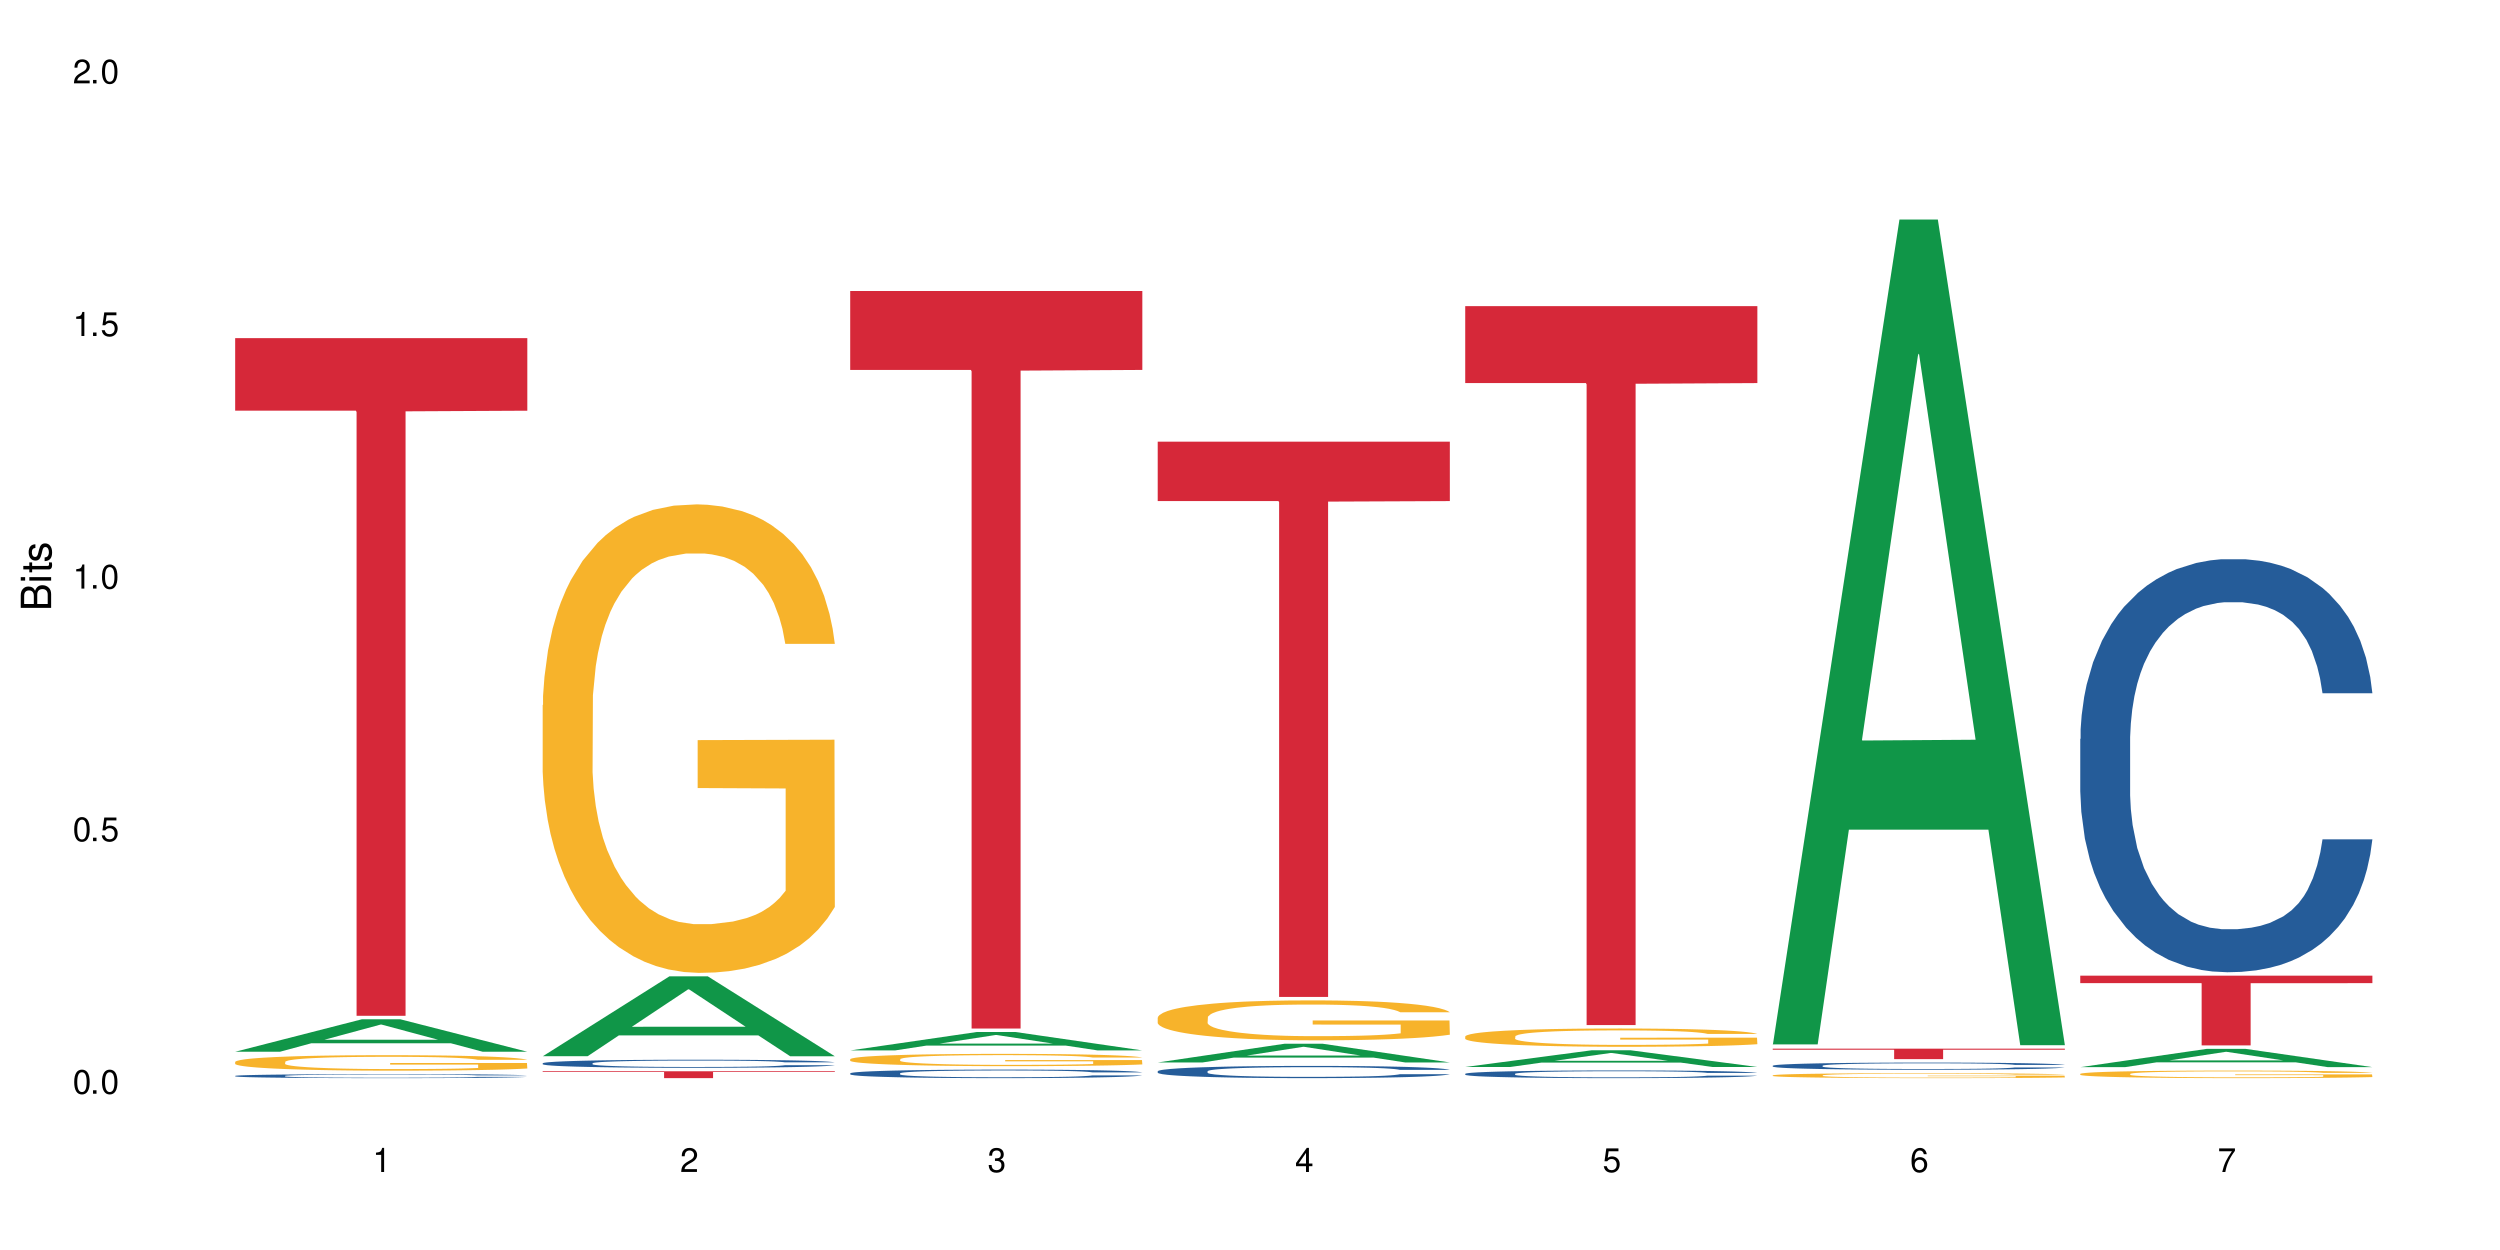 <?xml version="1.0" encoding="UTF-8"?>
<svg xmlns="http://www.w3.org/2000/svg" xmlns:xlink="http://www.w3.org/1999/xlink" width="720" height="360" viewBox="0 0 720 360">
<defs>
<g>
<g id="glyph-0-0">
</g>
<g id="glyph-0-1">
<path d="M 2.641 -6.938 C 2 -6.938 1.422 -6.656 1.078 -6.172 C 0.641 -5.562 0.406 -4.641 0.406 -3.359 C 0.406 -1.016 1.188 0.219 2.641 0.219 C 4.078 0.219 4.859 -1.016 4.859 -3.297 C 4.859 -4.641 4.656 -5.547 4.203 -6.172 C 3.844 -6.656 3.281 -6.938 2.641 -6.938 Z M 2.641 -6.188 C 3.547 -6.188 4 -5.25 4 -3.375 C 4 -1.406 3.562 -0.484 2.625 -0.484 C 1.734 -0.484 1.281 -1.438 1.281 -3.344 C 1.281 -5.25 1.734 -6.188 2.641 -6.188 Z M 2.641 -6.188 "/>
</g>
<g id="glyph-0-2">
<path d="M 1.828 -1 L 0.828 -1 L 0.828 0 L 1.828 0 Z M 1.828 -1 "/>
</g>
<g id="glyph-0-3">
<path d="M 4.562 -6.797 L 1.062 -6.797 L 0.547 -3.094 L 1.328 -3.094 C 1.719 -3.562 2.047 -3.734 2.578 -3.734 C 3.484 -3.734 4.062 -3.109 4.062 -2.094 C 4.062 -1.125 3.484 -0.531 2.578 -0.531 C 1.828 -0.531 1.375 -0.906 1.188 -1.672 L 0.328 -1.672 C 0.453 -1.109 0.547 -0.844 0.75 -0.594 C 1.125 -0.078 1.828 0.219 2.594 0.219 C 3.969 0.219 4.922 -0.781 4.922 -2.219 C 4.922 -3.562 4.031 -4.484 2.719 -4.484 C 2.25 -4.484 1.859 -4.359 1.469 -4.062 L 1.734 -5.969 L 4.562 -5.969 Z M 4.562 -6.797 "/>
</g>
<g id="glyph-0-4">
<path d="M 2.484 -4.938 L 2.484 0 L 3.328 0 L 3.328 -6.938 L 2.766 -6.938 C 2.469 -5.875 2.281 -5.734 0.984 -5.562 L 0.984 -4.938 Z M 2.484 -4.938 "/>
</g>
<g id="glyph-0-5">
<path d="M 4.859 -0.828 L 1.281 -0.828 C 1.359 -1.406 1.672 -1.781 2.5 -2.281 L 3.469 -2.828 C 4.406 -3.344 4.906 -4.062 4.906 -4.906 C 4.906 -5.484 4.672 -6.031 4.266 -6.406 C 3.859 -6.766 3.375 -6.938 2.719 -6.938 C 1.859 -6.938 1.219 -6.625 0.844 -6.031 C 0.609 -5.672 0.5 -5.234 0.484 -4.531 L 1.328 -4.531 C 1.359 -5.016 1.406 -5.281 1.531 -5.516 C 1.75 -5.938 2.188 -6.203 2.703 -6.203 C 3.469 -6.203 4.031 -5.641 4.031 -4.891 C 4.031 -4.344 3.719 -3.859 3.125 -3.516 L 2.234 -3 C 0.812 -2.172 0.406 -1.531 0.328 -0.016 L 4.859 -0.016 Z M 4.859 -0.828 "/>
</g>
<g id="glyph-0-6">
<path d="M 2.125 -3.188 L 2.578 -3.188 C 3.5 -3.188 3.984 -2.766 3.984 -1.922 C 3.984 -1.062 3.469 -0.531 2.594 -0.531 C 1.656 -0.531 1.203 -1 1.156 -2.016 L 0.312 -2.016 C 0.344 -1.453 0.438 -1.094 0.609 -0.781 C 0.953 -0.109 1.625 0.219 2.547 0.219 C 3.953 0.219 4.859 -0.625 4.859 -1.938 C 4.859 -2.828 4.516 -3.297 3.703 -3.594 C 4.344 -3.844 4.656 -4.328 4.656 -5.031 C 4.656 -6.219 3.875 -6.938 2.578 -6.938 C 1.203 -6.938 0.484 -6.172 0.453 -4.703 L 1.297 -4.703 C 1.312 -5.125 1.344 -5.359 1.453 -5.578 C 1.641 -5.969 2.062 -6.203 2.594 -6.203 C 3.344 -6.203 3.797 -5.75 3.797 -5 C 3.797 -4.516 3.609 -4.219 3.25 -4.047 C 3.016 -3.953 2.703 -3.922 2.125 -3.906 Z M 2.125 -3.188 "/>
</g>
<g id="glyph-0-7">
<path d="M 3.141 -1.672 L 3.141 0 L 3.984 0 L 3.984 -1.672 L 4.984 -1.672 L 4.984 -2.438 L 3.984 -2.438 L 3.984 -6.938 L 3.359 -6.938 L 0.266 -2.578 L 0.266 -1.672 Z M 3.141 -2.438 L 1 -2.438 L 3.141 -5.5 Z M 3.141 -2.438 "/>
</g>
<g id="glyph-0-8">
<path d="M 4.781 -5.125 C 4.609 -6.266 3.891 -6.938 2.844 -6.938 C 2.094 -6.938 1.422 -6.578 1.031 -5.953 C 0.594 -5.266 0.406 -4.422 0.406 -3.172 C 0.406 -2 0.578 -1.25 0.984 -0.641 C 1.359 -0.078 1.953 0.219 2.703 0.219 C 3.984 0.219 4.922 -0.75 4.922 -2.094 C 4.922 -3.375 4.062 -4.281 2.844 -4.281 C 2.172 -4.281 1.641 -4.031 1.281 -3.516 C 1.281 -5.234 1.828 -6.188 2.797 -6.188 C 3.391 -6.188 3.797 -5.797 3.938 -5.125 Z M 2.734 -3.531 C 3.547 -3.531 4.062 -2.953 4.062 -2.031 C 4.062 -1.156 3.484 -0.531 2.703 -0.531 C 1.922 -0.531 1.328 -1.188 1.328 -2.078 C 1.328 -2.938 1.906 -3.531 2.734 -3.531 Z M 2.734 -3.531 "/>
</g>
<g id="glyph-0-9">
<path d="M 4.984 -6.797 L 0.438 -6.797 L 0.438 -5.969 L 4.109 -5.969 C 2.5 -3.656 1.828 -2.234 1.328 0 L 2.219 0 C 2.594 -2.172 3.453 -4.047 4.984 -6.094 Z M 4.984 -6.797 "/>
</g>
<g id="glyph-1-0">
</g>
<g id="glyph-1-1">
<path d="M 0 -0.953 L 0 -4.891 C 0 -5.719 -0.234 -6.344 -0.734 -6.797 C -1.188 -7.234 -1.812 -7.469 -2.5 -7.469 C -3.547 -7.469 -4.188 -7 -4.625 -5.875 C -4.984 -6.688 -5.625 -7.094 -6.531 -7.094 C -7.172 -7.094 -7.734 -6.859 -8.141 -6.391 C -8.562 -5.922 -8.75 -5.344 -8.75 -4.5 L -8.75 -0.953 Z M -4.984 -2.062 L -7.766 -2.062 L -7.766 -4.219 C -7.766 -4.844 -7.688 -5.203 -7.453 -5.5 C -7.219 -5.812 -6.859 -5.969 -6.375 -5.969 C -5.891 -5.969 -5.531 -5.812 -5.297 -5.5 C -5.062 -5.203 -4.984 -4.844 -4.984 -4.219 Z M -0.984 -2.062 L -4 -2.062 L -4 -4.781 C -4 -5.766 -3.438 -6.359 -2.484 -6.359 C -1.547 -6.359 -0.984 -5.766 -0.984 -4.781 Z M -0.984 -2.062 "/>
</g>
<g id="glyph-1-2">
<path d="M -6.281 -1.797 L -6.281 -0.797 L 0 -0.797 L 0 -1.797 Z M -8.75 -1.797 L -8.75 -0.797 L -7.484 -0.797 L -7.484 -1.797 Z M -8.75 -1.797 "/>
</g>
<g id="glyph-1-3">
<path d="M -6.281 -3.047 L -6.281 -2.016 L -8.016 -2.016 L -8.016 -1.016 L -6.281 -1.016 L -6.281 -0.172 L -5.469 -0.172 L -5.469 -1.016 L -0.719 -1.016 C -0.078 -1.016 0.281 -1.453 0.281 -2.234 C 0.281 -2.5 0.25 -2.719 0.188 -3.047 L -0.641 -3.047 C -0.609 -2.906 -0.594 -2.766 -0.594 -2.562 C -0.594 -2.141 -0.719 -2.016 -1.156 -2.016 L -5.469 -2.016 L -5.469 -3.047 Z M -6.281 -3.047 "/>
</g>
<g id="glyph-1-4">
<path d="M -4.531 -5.25 C -5.766 -5.25 -6.469 -4.422 -6.469 -2.969 C -6.469 -1.516 -5.719 -0.562 -4.547 -0.562 C -3.562 -0.562 -3.094 -1.062 -2.734 -2.562 L -2.516 -3.484 C -2.344 -4.188 -2.094 -4.469 -1.641 -4.469 C -1.047 -4.469 -0.641 -3.875 -0.641 -3 C -0.641 -2.453 -0.797 -2 -1.062 -1.75 C -1.25 -1.594 -1.422 -1.531 -1.875 -1.469 L -1.875 -0.406 C -0.422 -0.453 0.281 -1.266 0.281 -2.922 C 0.281 -4.5 -0.5 -5.516 -1.719 -5.516 C -2.656 -5.516 -3.172 -4.984 -3.469 -3.734 L -3.703 -2.766 C -3.891 -1.953 -4.156 -1.609 -4.594 -1.609 C -5.188 -1.609 -5.547 -2.125 -5.547 -2.938 C -5.547 -3.75 -5.203 -4.172 -4.531 -4.203 Z M -4.531 -5.25 "/>
</g>
</g>
</defs>
<rect x="-72" y="-36" width="864" height="432" fill="rgb(100%, 100%, 100%)" fill-opacity="1"/>
<path fill-rule="nonzero" fill="rgb(6.275%, 58.824%, 28.235%)" fill-opacity="1" d="M 67.73 302.891 L 67.82 302.883 L 104.227 293.551 L 115.281 293.551 L 151.867 302.902 L 139.012 302.902 L 129.844 300.461 L 89.664 300.461 L 80.676 302.891 L 67.73 302.891 L 93.527 299.453 L 126.156 299.441 L 109.887 295.078 L 109.707 295.07 L 109.527 295.098 L 93.438 299.441 L 93.527 299.453 Z M 67.73 302.891 "/>
<path fill-rule="nonzero" fill="rgb(14.51%, 36.078%, 60%)" fill-opacity="1" d="M 67.73 309.852 L 67.832 309.852 L 67.832 309.824 L 68.141 309.785 L 68.859 309.734 L 69.578 309.699 L 71.426 309.637 L 73.988 309.578 L 76.656 309.531 L 78.605 309.504 L 80.352 309.484 L 84.352 309.445 L 86.918 309.426 L 89.688 309.406 L 93.074 309.387 L 95.535 309.379 L 101.078 309.359 L 105.18 309.352 L 115.238 309.352 L 119.34 309.355 L 122.316 309.359 L 125.598 309.367 L 128.371 309.379 L 133.191 309.402 L 137.5 309.43 L 139.449 309.445 L 142.527 309.48 L 144.891 309.512 L 146.531 309.539 L 148.379 309.578 L 150.02 309.625 L 151.25 309.68 L 151.867 309.723 L 137.5 309.723 L 136.785 309.684 L 135.961 309.648 L 134.422 309.605 L 132.883 309.574 L 130.73 309.547 L 128.781 309.523 L 126.113 309.504 L 123.754 309.492 L 121.289 309.484 L 118.93 309.477 L 114.414 309.469 L 109.184 309.469 L 107.234 309.473 L 103.23 309.48 L 101.078 309.488 L 98 309.504 L 95.844 309.516 L 93.281 309.539 L 91.535 309.555 L 89.379 309.582 L 87.84 309.605 L 86.098 309.641 L 85.07 309.668 L 84.148 309.699 L 83.328 309.734 L 82.711 309.77 L 82.301 309.809 L 82.094 309.848 L 82.094 310.012 L 82.301 310.047 L 82.812 310.094 L 84.148 310.156 L 86.098 310.211 L 88.355 310.258 L 90.508 310.289 L 91.742 310.305 L 93.383 310.32 L 95.945 310.34 L 99.641 310.363 L 101.797 310.371 L 105.078 310.379 L 108.465 310.383 L 112.98 310.383 L 116.98 310.379 L 119.648 310.375 L 122.418 310.363 L 126.215 310.348 L 128.574 310.332 L 130.629 310.309 L 132.168 310.289 L 133.191 310.273 L 134.73 310.242 L 135.961 310.203 L 136.887 310.168 L 137.5 310.133 L 151.867 310.133 L 151.25 310.176 L 150.328 310.215 L 149.402 310.246 L 147.969 310.281 L 146.324 310.316 L 143.965 310.352 L 142.016 310.375 L 139.449 310.402 L 137.09 310.422 L 134.527 310.441 L 130.73 310.461 L 128.266 310.473 L 125.598 310.48 L 122.418 310.492 L 118.418 310.496 L 114.109 310.504 L 110.105 310.504 L 105.797 310.5 L 102.617 310.496 L 98.41 310.488 L 93.176 310.469 L 89.379 310.449 L 86.406 310.43 L 83.84 310.406 L 80.969 310.379 L 77.273 310.332 L 75.016 310.297 L 73.477 310.266 L 71.734 310.227 L 70.5 310.188 L 69.066 310.129 L 68.039 310.055 L 67.73 309.996 Z M 67.73 309.852 "/>
<path fill-rule="nonzero" fill="rgb(96.863%, 70.196%, 16.863%)" fill-opacity="1" d="M 67.73 305.805 L 67.832 305.801 L 67.832 305.719 L 68.242 305.535 L 69.27 305.285 L 70.605 305.074 L 72.039 304.914 L 72.965 304.828 L 74.504 304.707 L 75.836 304.617 L 79.223 304.434 L 83.531 304.262 L 85.891 304.188 L 88.559 304.117 L 92.355 304.039 L 94.102 304.012 L 99.438 303.945 L 105.488 303.906 L 112.16 303.895 L 115.238 303.898 L 119.441 303.914 L 125.188 303.961 L 128.473 304 L 131.039 304.039 L 133.707 304.094 L 136.988 304.176 L 140.066 304.273 L 142.527 304.371 L 144.992 304.492 L 147.043 304.625 L 148.789 304.766 L 150.328 304.938 L 151.25 305.082 L 151.867 305.223 L 137.605 305.223 L 136.785 305.082 L 135.859 304.969 L 134.32 304.836 L 132.781 304.738 L 131.242 304.66 L 128.371 304.555 L 125.906 304.488 L 122.828 304.434 L 119.855 304.395 L 116.469 304.371 L 114.414 304.363 L 108.977 304.363 L 104.055 304.391 L 101.18 304.426 L 99.129 304.457 L 96.254 304.52 L 94.512 304.566 L 93.484 304.598 L 90.406 304.727 L 88.355 304.84 L 87.227 304.918 L 85.789 305.039 L 84.762 305.148 L 83.633 305.312 L 83.02 305.434 L 82.199 305.711 L 82.094 306.445 L 82.402 306.602 L 83.02 306.766 L 83.84 306.914 L 85.07 307.07 L 86.301 307.188 L 88.457 307.348 L 90.305 307.453 L 91.742 307.52 L 94.512 307.633 L 95.641 307.668 L 98.309 307.742 L 101.078 307.797 L 104.465 307.848 L 107.027 307.871 L 111.133 307.891 L 116.363 307.891 L 122.52 307.867 L 126.422 307.836 L 129.09 307.801 L 130.832 307.773 L 132.988 307.73 L 134.527 307.688 L 135.961 307.645 L 137.707 307.574 L 137.707 306.602 L 112.363 306.598 L 112.363 306.141 L 151.762 306.137 L 151.867 307.73 L 149.711 307.84 L 147.043 307.945 L 144.48 308.027 L 141.812 308.098 L 138.016 308.172 L 134.938 308.223 L 130.215 308.281 L 125.906 308.316 L 121.395 308.34 L 117.391 308.352 L 112.672 308.355 L 108.465 308.348 L 103.949 308.324 L 100.359 308.293 L 97.074 308.25 L 93.793 308.199 L 89.688 308.113 L 87.02 308.043 L 84.25 307.957 L 81.48 307.855 L 79.016 307.746 L 77.375 307.66 L 75.734 307.562 L 73.988 307.441 L 72.348 307.301 L 71.117 307.176 L 69.988 307.031 L 69.168 306.898 L 68.348 306.715 L 67.938 306.566 L 67.73 306.441 Z M 67.73 305.805 "/>
<path fill-rule="nonzero" fill="rgb(83.922%, 15.686%, 22.353%)" fill-opacity="1" d="M 67.73 97.391 L 151.867 97.391 L 151.867 118.281 L 116.801 118.465 L 116.801 292.559 L 102.695 292.559 L 102.695 118.648 L 102.488 118.281 L 67.73 118.281 Z M 67.73 97.391 "/>
<path fill-rule="nonzero" fill="rgb(6.275%, 58.824%, 28.235%)" fill-opacity="1" d="M 156.293 304.188 L 156.383 304.164 L 192.789 281.184 L 203.844 281.184 L 240.43 304.207 L 227.574 304.207 L 218.406 298.199 L 178.227 298.199 L 169.238 304.188 L 156.293 304.188 L 182.094 295.711 L 214.723 295.691 L 198.453 284.945 L 198.273 284.926 L 198.094 284.988 L 182.004 295.691 L 182.094 295.711 Z M 156.293 304.188 "/>
<path fill-rule="nonzero" fill="rgb(14.51%, 36.078%, 60%)" fill-opacity="1" d="M 156.293 306.215 L 156.398 306.215 L 156.398 306.16 L 156.703 306.082 L 157.422 305.98 L 158.141 305.91 L 159.988 305.781 L 162.555 305.66 L 165.223 305.566 L 167.172 305.512 L 168.914 305.469 L 172.918 305.391 L 175.48 305.352 L 178.25 305.316 L 181.637 305.277 L 184.102 305.258 L 189.641 305.223 L 193.746 305.207 L 196.926 305.203 L 203.801 305.203 L 207.902 305.211 L 210.879 305.223 L 214.164 305.238 L 216.934 305.258 L 221.754 305.305 L 226.066 305.363 L 228.016 305.398 L 231.094 305.465 L 233.453 305.527 L 235.094 305.582 L 236.941 305.66 L 238.582 305.758 L 239.812 305.867 L 240.43 305.957 L 226.066 305.957 L 225.348 305.871 L 224.527 305.805 L 222.988 305.719 L 221.449 305.656 L 219.293 305.598 L 217.344 305.555 L 214.676 305.516 L 212.316 305.488 L 209.855 305.469 L 207.492 305.457 L 202.98 305.445 L 197.746 305.445 L 195.797 305.449 L 191.797 305.465 L 189.641 305.48 L 186.562 305.512 L 184.406 305.539 L 181.844 305.582 L 180.098 305.617 L 177.945 305.672 L 176.406 305.723 L 174.66 305.793 L 173.633 305.844 L 172.711 305.906 L 171.891 305.977 L 171.273 306.051 L 170.863 306.129 L 170.66 306.203 L 170.66 306.535 L 170.863 306.609 L 171.379 306.699 L 172.711 306.832 L 174.66 306.941 L 176.918 307.031 L 179.074 307.098 L 180.305 307.125 L 181.945 307.16 L 184.512 307.203 L 188.203 307.246 L 190.359 307.262 L 193.641 307.281 L 197.027 307.289 L 201.543 307.289 L 205.543 307.281 L 208.211 307.27 L 210.98 307.25 L 214.777 307.215 L 217.137 307.18 L 219.191 307.141 L 220.73 307.102 L 221.754 307.066 L 223.293 307 L 224.527 306.93 L 225.449 306.855 L 226.066 306.781 L 240.43 306.781 L 239.812 306.867 L 238.891 306.949 L 237.969 307.012 L 236.531 307.086 L 234.891 307.152 L 232.527 307.227 L 230.578 307.273 L 228.016 307.328 L 225.656 307.367 L 223.09 307.406 L 219.293 307.449 L 216.832 307.469 L 214.164 307.488 L 210.98 307.504 L 206.98 307.52 L 202.672 307.527 L 198.668 307.531 L 194.359 307.527 L 191.18 307.52 L 186.973 307.5 L 181.738 307.461 L 177.945 307.422 L 174.969 307.379 L 172.402 307.336 L 169.531 307.281 L 165.836 307.188 L 163.578 307.113 L 162.039 307.055 L 160.297 306.973 L 159.066 306.895 L 157.629 306.777 L 156.602 306.625 L 156.293 306.508 Z M 156.293 306.215 "/>
<path fill-rule="nonzero" fill="rgb(96.863%, 70.196%, 16.863%)" fill-opacity="1" d="M 156.293 203.047 L 156.398 202.926 L 156.398 200.461 L 156.809 194.914 L 157.832 187.273 L 159.168 180.992 L 160.605 176.062 L 161.527 173.473 L 163.066 169.777 L 164.398 167.066 L 167.785 161.52 L 172.094 156.344 L 174.457 154.125 L 177.121 152.031 L 180.918 149.691 L 182.664 148.828 L 188 146.855 L 194.051 145.625 L 200.723 145.254 L 203.801 145.379 L 208.008 145.871 L 213.754 147.227 L 217.035 148.457 L 219.602 149.691 L 222.27 151.293 L 225.551 153.758 L 228.629 156.715 L 231.094 159.672 L 233.555 163.367 L 235.605 167.312 L 237.352 171.625 L 238.891 176.801 L 239.812 181.113 L 240.43 185.426 L 226.168 185.426 L 225.348 181.113 L 224.422 177.785 L 222.883 173.719 L 221.344 170.762 L 219.805 168.422 L 216.934 165.219 L 214.473 163.246 L 211.395 161.52 L 208.418 160.41 L 205.031 159.672 L 202.98 159.426 L 197.543 159.426 L 192.617 160.289 L 189.742 161.273 L 187.691 162.258 L 184.816 164.109 L 183.074 165.586 L 182.047 166.574 L 178.969 170.395 L 176.918 173.844 L 175.789 176.184 L 174.352 179.883 L 173.328 183.207 L 172.199 188.137 L 171.582 191.836 L 170.762 200.215 L 170.66 222.395 L 170.965 227.078 L 171.582 232.133 L 172.402 236.566 L 173.633 241.25 L 174.867 244.824 L 177.02 249.629 L 178.867 252.832 L 180.305 254.93 L 183.074 258.254 L 184.203 259.363 L 186.871 261.582 L 189.641 263.309 L 193.027 264.785 L 195.59 265.527 L 199.695 266.141 L 204.93 266.141 L 211.086 265.402 L 214.984 264.418 L 217.652 263.43 L 219.395 262.57 L 221.551 261.215 L 223.09 259.98 L 224.527 258.625 L 226.27 256.531 L 226.27 227.078 L 200.926 226.957 L 200.926 213.152 L 240.328 213.031 L 240.43 261.215 L 238.273 264.539 L 235.605 267.746 L 233.043 270.211 L 230.375 272.305 L 226.578 274.645 L 223.5 276.125 L 218.781 277.848 L 214.473 278.957 L 209.957 279.699 L 205.953 280.066 L 201.234 280.191 L 197.027 279.945 L 192.512 279.203 L 188.922 278.219 L 185.641 276.988 L 182.355 275.383 L 178.25 272.797 L 175.582 270.703 L 172.812 268.113 L 170.043 265.035 L 167.582 261.707 L 165.938 259.117 L 164.297 256.16 L 162.555 252.465 L 160.91 248.273 L 159.68 244.453 L 158.551 240.141 L 157.73 236.074 L 156.91 230.527 L 156.5 226.094 L 156.293 222.273 Z M 156.293 203.047 "/>
<path fill-rule="nonzero" fill="rgb(83.922%, 15.686%, 22.353%)" fill-opacity="1" d="M 156.293 308.523 L 240.43 308.523 L 240.43 308.734 L 205.363 308.738 L 205.363 310.504 L 191.258 310.504 L 191.258 308.738 L 191.051 308.734 L 156.293 308.734 Z M 156.293 308.523 "/>
<path fill-rule="nonzero" fill="rgb(6.275%, 58.824%, 28.235%)" fill-opacity="1" d="M 244.859 302.516 L 244.949 302.512 L 281.352 297.211 L 292.41 297.211 L 328.992 302.523 L 316.141 302.523 L 306.969 301.137 L 266.789 301.137 L 257.801 302.516 L 244.859 302.516 L 270.656 300.562 L 303.285 300.559 L 287.016 298.078 L 286.836 298.074 L 286.656 298.09 L 270.566 300.559 L 270.656 300.562 Z M 244.859 302.516 "/>
<path fill-rule="nonzero" fill="rgb(14.51%, 36.078%, 60%)" fill-opacity="1" d="M 244.859 309.117 L 244.961 309.113 L 244.961 309.059 L 245.27 308.973 L 245.988 308.867 L 246.703 308.793 L 248.551 308.66 L 251.117 308.531 L 253.785 308.434 L 255.734 308.375 L 257.477 308.328 L 261.48 308.246 L 264.043 308.203 L 266.816 308.164 L 270.199 308.129 L 272.664 308.105 L 278.203 308.07 L 282.309 308.055 L 285.488 308.047 L 292.363 308.047 L 296.469 308.055 L 299.441 308.066 L 302.727 308.086 L 305.496 308.105 L 310.32 308.156 L 314.629 308.219 L 316.578 308.254 L 319.656 308.324 L 322.016 308.391 L 323.656 308.449 L 325.504 308.531 L 327.145 308.633 L 328.379 308.746 L 328.992 308.844 L 314.629 308.844 L 313.91 308.754 L 313.09 308.684 L 311.551 308.594 L 310.012 308.527 L 307.855 308.461 L 305.906 308.418 L 303.238 308.375 L 300.879 308.352 L 298.418 308.328 L 296.059 308.316 L 291.543 308.301 L 286.309 308.301 L 284.359 308.309 L 280.359 308.324 L 278.203 308.34 L 275.125 308.371 L 272.973 308.402 L 270.406 308.445 L 268.66 308.484 L 266.508 308.543 L 264.969 308.594 L 263.223 308.668 L 262.199 308.727 L 261.273 308.789 L 260.453 308.863 L 259.84 308.941 L 259.426 309.023 L 259.223 309.105 L 259.223 309.453 L 259.426 309.531 L 259.941 309.629 L 261.273 309.766 L 263.223 309.883 L 265.48 309.977 L 267.637 310.047 L 268.867 310.078 L 270.508 310.113 L 273.074 310.156 L 276.77 310.203 L 278.922 310.219 L 282.207 310.238 L 285.59 310.246 L 290.105 310.246 L 294.109 310.238 L 296.773 310.227 L 299.547 310.211 L 303.344 310.172 L 305.703 310.137 L 307.754 310.094 L 309.293 310.051 L 310.32 310.016 L 311.859 309.945 L 313.09 309.867 L 314.012 309.789 L 314.629 309.711 L 328.992 309.711 L 328.379 309.801 L 327.453 309.891 L 326.531 309.957 L 325.094 310.035 L 323.453 310.105 L 321.094 310.184 L 319.145 310.234 L 316.578 310.289 L 314.219 310.332 L 311.652 310.371 L 307.855 310.414 L 305.395 310.438 L 302.727 310.457 L 299.547 310.477 L 295.543 310.492 L 291.234 310.5 L 287.234 310.504 L 282.926 310.5 L 279.742 310.488 L 275.535 310.469 L 270.305 310.43 L 266.508 310.387 L 263.531 310.344 L 260.965 310.301 L 258.094 310.238 L 254.398 310.141 L 252.145 310.062 L 250.605 310 L 248.859 309.914 L 247.629 309.836 L 246.191 309.707 L 245.164 309.551 L 244.859 309.426 Z M 244.859 309.117 "/>
<path fill-rule="nonzero" fill="rgb(96.863%, 70.196%, 16.863%)" fill-opacity="1" d="M 244.859 305.031 L 244.961 305.027 L 244.961 304.965 L 245.371 304.816 L 246.398 304.617 L 247.73 304.453 L 249.168 304.324 L 250.09 304.254 L 251.629 304.16 L 252.965 304.086 L 256.348 303.941 L 260.66 303.805 L 263.02 303.746 L 265.688 303.691 L 269.484 303.633 L 271.227 303.609 L 276.562 303.559 L 282.617 303.523 L 289.285 303.516 L 292.363 303.52 L 296.57 303.531 L 302.316 303.566 L 305.598 303.598 L 308.164 303.633 L 310.832 303.672 L 314.117 303.738 L 317.195 303.816 L 319.656 303.895 L 322.117 303.992 L 324.172 304.094 L 325.914 304.207 L 327.453 304.344 L 328.379 304.457 L 328.992 304.57 L 314.73 304.57 L 313.91 304.457 L 312.988 304.367 L 311.449 304.262 L 309.91 304.184 L 308.371 304.121 L 305.496 304.039 L 303.035 303.988 L 299.957 303.941 L 296.98 303.914 L 293.594 303.895 L 291.543 303.887 L 286.105 303.887 L 281.18 303.91 L 278.309 303.934 L 276.254 303.961 L 273.383 304.008 L 271.637 304.047 L 270.613 304.074 L 267.535 304.176 L 265.48 304.266 L 264.352 304.328 L 262.918 304.422 L 261.891 304.512 L 260.762 304.641 L 260.145 304.738 L 259.324 304.957 L 259.223 305.539 L 259.531 305.66 L 260.145 305.793 L 260.965 305.91 L 262.199 306.031 L 263.43 306.125 L 265.582 306.254 L 267.43 306.336 L 268.867 306.391 L 271.637 306.477 L 272.766 306.508 L 275.434 306.566 L 278.203 306.609 L 281.59 306.648 L 284.156 306.668 L 288.258 306.684 L 293.492 306.684 L 299.648 306.664 L 303.547 306.641 L 306.215 306.613 L 307.961 306.59 L 310.113 306.555 L 311.652 306.523 L 313.09 306.488 L 314.832 306.434 L 314.832 305.66 L 289.492 305.656 L 289.492 305.297 L 328.891 305.293 L 328.992 306.555 L 326.84 306.645 L 324.172 306.727 L 321.605 306.793 L 318.938 306.848 L 315.141 306.91 L 312.062 306.945 L 307.344 306.992 L 303.035 307.02 L 298.52 307.039 L 294.52 307.051 L 289.797 307.055 L 285.59 307.047 L 281.078 307.027 L 277.484 307 L 274.203 306.969 L 270.918 306.926 L 266.816 306.859 L 264.148 306.805 L 261.379 306.738 L 258.605 306.656 L 256.145 306.57 L 254.504 306.5 L 252.859 306.422 L 251.117 306.328 L 249.477 306.215 L 248.242 306.117 L 247.113 306.004 L 246.293 305.898 L 245.473 305.75 L 245.062 305.637 L 244.859 305.535 Z M 244.859 305.031 "/>
<path fill-rule="nonzero" fill="rgb(83.922%, 15.686%, 22.353%)" fill-opacity="1" d="M 244.859 83.805 L 328.992 83.805 L 328.992 106.539 L 293.93 106.738 L 293.93 296.219 L 279.82 296.219 L 279.82 106.941 L 279.617 106.539 L 244.859 106.539 Z M 244.859 83.805 "/>
<path fill-rule="nonzero" fill="rgb(6.275%, 58.824%, 28.235%)" fill-opacity="1" d="M 333.422 305.984 L 333.512 305.98 L 369.914 300.605 L 380.973 300.605 L 417.555 305.988 L 404.703 305.988 L 395.535 304.586 L 355.355 304.586 L 346.363 305.984 L 333.422 305.984 L 359.219 304.004 L 391.848 303.996 L 375.578 301.484 L 375.398 301.48 L 375.219 301.496 L 359.129 303.996 L 359.219 304.004 Z M 333.422 305.984 "/>
<path fill-rule="nonzero" fill="rgb(14.51%, 36.078%, 60%)" fill-opacity="1" d="M 333.422 308.516 L 333.523 308.512 L 333.523 308.434 L 333.832 308.312 L 334.551 308.156 L 335.27 308.051 L 337.113 307.859 L 339.68 307.676 L 342.348 307.535 L 344.297 307.453 L 346.043 307.387 L 350.043 307.27 L 352.609 307.207 L 355.379 307.152 L 358.766 307.098 L 361.227 307.066 L 366.766 307.016 L 370.871 306.992 L 374.051 306.98 L 380.926 306.98 L 385.031 306.996 L 388.008 307.012 L 391.289 307.035 L 394.059 307.066 L 398.883 307.137 L 403.191 307.227 L 405.141 307.277 L 408.219 307.379 L 410.578 307.477 L 412.223 307.559 L 414.066 307.676 L 415.711 307.824 L 416.941 307.988 L 417.555 308.125 L 403.191 308.125 L 402.473 307.996 L 401.652 307.895 L 400.113 307.766 L 398.574 307.672 L 396.422 307.578 L 394.469 307.516 L 391.805 307.457 L 389.441 307.418 L 386.98 307.387 L 384.621 307.367 L 380.105 307.348 L 374.875 307.348 L 372.922 307.355 L 368.922 307.383 L 366.766 307.402 L 363.688 307.449 L 361.535 307.492 L 358.969 307.555 L 357.227 307.609 L 355.07 307.695 L 353.531 307.77 L 351.789 307.875 L 350.762 307.953 L 349.836 308.043 L 349.016 308.152 L 348.402 308.262 L 347.992 308.383 L 347.785 308.5 L 347.785 308.996 L 347.992 309.113 L 348.504 309.25 L 349.836 309.445 L 351.789 309.613 L 354.043 309.75 L 356.199 309.848 L 357.43 309.891 L 359.07 309.941 L 361.637 310.008 L 365.332 310.07 L 367.484 310.098 L 370.77 310.125 L 374.156 310.137 L 378.668 310.137 L 382.672 310.125 L 385.34 310.105 L 388.109 310.082 L 391.906 310.027 L 394.266 309.977 L 396.316 309.914 L 397.855 309.852 L 398.883 309.801 L 400.422 309.703 L 401.652 309.594 L 402.578 309.48 L 403.191 309.371 L 417.555 309.371 L 416.941 309.5 L 416.016 309.625 L 415.094 309.719 L 413.656 309.832 L 412.016 309.93 L 409.656 310.043 L 407.707 310.117 L 405.141 310.199 L 402.781 310.258 L 400.215 310.312 L 396.422 310.379 L 393.957 310.41 L 391.289 310.438 L 388.109 310.465 L 384.109 310.488 L 379.797 310.5 L 375.797 310.504 L 371.488 310.496 L 368.305 310.484 L 364.102 310.453 L 358.867 310.398 L 355.07 310.336 L 352.094 310.273 L 349.531 310.211 L 346.656 310.125 L 342.965 309.98 L 340.707 309.871 L 339.168 309.781 L 337.422 309.656 L 336.191 309.543 L 334.754 309.363 L 333.73 309.137 L 333.422 308.957 Z M 333.422 308.516 "/>
<path fill-rule="nonzero" fill="rgb(96.863%, 70.196%, 16.863%)" fill-opacity="1" d="M 333.422 293.035 L 333.523 293.023 L 333.523 292.816 L 333.934 292.344 L 334.961 291.691 L 336.293 291.156 L 337.73 290.734 L 338.652 290.516 L 340.191 290.199 L 341.527 289.969 L 344.914 289.496 L 349.223 289.055 L 351.582 288.863 L 354.25 288.688 L 358.047 288.484 L 359.789 288.414 L 365.125 288.246 L 371.18 288.141 L 377.848 288.109 L 380.926 288.117 L 385.133 288.16 L 390.879 288.277 L 394.164 288.383 L 396.727 288.484 L 399.395 288.621 L 402.68 288.832 L 405.758 289.086 L 408.219 289.336 L 410.684 289.652 L 412.734 289.988 L 414.477 290.355 L 416.016 290.797 L 416.941 291.164 L 417.555 291.531 L 403.293 291.531 L 402.473 291.164 L 401.551 290.883 L 400.012 290.535 L 398.473 290.281 L 396.934 290.082 L 394.059 289.809 L 391.598 289.641 L 388.52 289.496 L 385.543 289.398 L 382.156 289.336 L 380.105 289.316 L 374.668 289.316 L 369.742 289.391 L 366.871 289.473 L 364.816 289.559 L 361.945 289.715 L 360.199 289.84 L 359.176 289.926 L 356.098 290.25 L 354.043 290.547 L 352.914 290.746 L 351.48 291.059 L 350.453 291.344 L 349.324 291.766 L 348.711 292.078 L 347.887 292.793 L 347.785 294.684 L 348.094 295.086 L 348.711 295.516 L 349.531 295.895 L 350.762 296.293 L 351.992 296.598 L 354.148 297.008 L 355.992 297.281 L 357.43 297.461 L 360.199 297.742 L 361.328 297.836 L 363.996 298.027 L 366.766 298.172 L 370.152 298.301 L 372.719 298.363 L 376.824 298.414 L 382.055 298.414 L 388.211 298.352 L 392.109 298.27 L 394.777 298.184 L 396.523 298.109 L 398.676 297.996 L 400.215 297.891 L 401.652 297.773 L 403.398 297.594 L 403.398 295.086 L 378.055 295.074 L 378.055 293.898 L 417.453 293.887 L 417.555 297.996 L 415.402 298.277 L 412.734 298.551 L 410.168 298.762 L 407.5 298.941 L 403.703 299.141 L 400.625 299.266 L 395.906 299.414 L 391.598 299.508 L 387.082 299.57 L 383.082 299.602 L 378.363 299.613 L 374.156 299.594 L 369.641 299.527 L 366.051 299.445 L 362.766 299.34 L 359.484 299.203 L 355.379 298.984 L 352.711 298.805 L 349.941 298.582 L 347.172 298.32 L 344.707 298.035 L 343.066 297.816 L 341.426 297.562 L 339.68 297.25 L 338.039 296.891 L 336.809 296.566 L 335.68 296.199 L 334.859 295.852 L 334.035 295.379 L 333.625 295 L 333.422 294.676 Z M 333.422 293.035 "/>
<path fill-rule="nonzero" fill="rgb(83.922%, 15.686%, 22.353%)" fill-opacity="1" d="M 333.422 127.195 L 417.555 127.195 L 417.555 144.312 L 382.492 144.465 L 382.492 287.113 L 368.383 287.113 L 368.383 144.613 L 368.18 144.312 L 333.422 144.312 Z M 333.422 127.195 "/>
<path fill-rule="nonzero" fill="rgb(6.275%, 58.824%, 28.235%)" fill-opacity="1" d="M 421.984 307.293 L 422.074 307.285 L 458.48 302.469 L 469.535 302.469 L 506.121 307.297 L 493.266 307.297 L 484.098 306.035 L 443.918 306.035 L 434.93 307.293 L 421.984 307.293 L 447.781 305.516 L 480.41 305.512 L 464.141 303.258 L 463.961 303.254 L 463.781 303.266 L 447.691 305.512 L 447.781 305.516 Z M 421.984 307.293 "/>
<path fill-rule="nonzero" fill="rgb(14.51%, 36.078%, 60%)" fill-opacity="1" d="M 421.984 309.254 L 422.086 309.25 L 422.086 309.203 L 422.395 309.125 L 423.113 309.027 L 423.832 308.961 L 425.68 308.84 L 428.242 308.727 L 430.91 308.637 L 432.859 308.586 L 434.605 308.543 L 438.605 308.469 L 441.172 308.43 L 443.941 308.395 L 447.328 308.363 L 449.789 308.34 L 455.332 308.309 L 459.434 308.297 L 462.617 308.289 L 469.488 308.289 L 473.594 308.297 L 476.57 308.309 L 479.852 308.324 L 482.625 308.34 L 487.445 308.387 L 491.754 308.441 L 493.703 308.477 L 496.781 308.539 L 499.145 308.598 L 500.785 308.652 L 502.633 308.727 L 504.273 308.816 L 505.504 308.922 L 506.121 309.008 L 491.754 309.008 L 491.035 308.926 L 490.215 308.863 L 488.676 308.781 L 487.137 308.723 L 484.984 308.664 L 483.035 308.625 L 480.367 308.586 L 478.008 308.562 L 475.543 308.543 L 473.184 308.531 L 468.668 308.52 L 463.438 308.52 L 461.488 308.523 L 457.484 308.539 L 455.332 308.555 L 452.254 308.582 L 450.098 308.609 L 447.531 308.648 L 445.789 308.684 L 443.633 308.738 L 442.094 308.781 L 440.352 308.852 L 439.324 308.898 L 438.402 308.957 L 437.582 309.023 L 436.965 309.094 L 436.555 309.168 L 436.348 309.242 L 436.348 309.555 L 436.555 309.629 L 437.066 309.715 L 438.402 309.836 L 440.352 309.945 L 442.609 310.031 L 444.762 310.09 L 445.992 310.117 L 447.637 310.152 L 450.199 310.191 L 453.895 310.23 L 456.051 310.25 L 459.332 310.266 L 462.719 310.273 L 467.234 310.273 L 471.234 310.266 L 473.902 310.254 L 476.672 310.238 L 480.469 310.203 L 482.828 310.172 L 484.879 310.133 L 486.418 310.094 L 487.445 310.062 L 488.984 310 L 490.215 309.93 L 491.141 309.859 L 491.754 309.789 L 506.121 309.789 L 505.504 309.871 L 504.582 309.949 L 503.656 310.008 L 502.223 310.082 L 500.578 310.145 L 498.219 310.215 L 496.27 310.262 L 493.703 310.312 L 491.344 310.348 L 488.781 310.383 L 484.984 310.426 L 482.52 310.445 L 479.852 310.461 L 476.672 310.48 L 472.672 310.492 L 468.363 310.5 L 464.359 310.504 L 460.051 310.5 L 456.871 310.492 L 452.664 310.473 L 447.43 310.438 L 443.633 310.398 L 440.66 310.359 L 438.094 310.32 L 435.219 310.266 L 431.527 310.176 L 429.27 310.105 L 427.73 310.051 L 425.984 309.973 L 424.754 309.898 L 423.32 309.785 L 422.293 309.645 L 421.984 309.531 Z M 421.984 309.254 "/>
<path fill-rule="nonzero" fill="rgb(96.863%, 70.196%, 16.863%)" fill-opacity="1" d="M 421.984 298.465 L 422.086 298.461 L 422.086 298.363 L 422.496 298.148 L 423.523 297.848 L 424.859 297.602 L 426.293 297.41 L 427.219 297.309 L 428.758 297.164 L 430.09 297.059 L 433.477 296.844 L 437.785 296.641 L 440.145 296.555 L 442.812 296.473 L 446.609 296.379 L 448.355 296.348 L 453.688 296.27 L 459.742 296.223 L 466.41 296.207 L 469.488 296.211 L 473.695 296.23 L 479.441 296.285 L 482.727 296.332 L 485.293 296.379 L 487.957 296.445 L 491.242 296.539 L 494.32 296.656 L 496.781 296.77 L 499.246 296.914 L 501.297 297.07 L 503.043 297.238 L 504.582 297.438 L 505.504 297.609 L 506.121 297.777 L 491.859 297.777 L 491.035 297.609 L 490.113 297.477 L 488.574 297.32 L 487.035 297.203 L 485.496 297.113 L 482.625 296.988 L 480.16 296.91 L 477.082 296.844 L 474.105 296.801 L 470.723 296.77 L 468.668 296.762 L 463.23 296.762 L 458.305 296.793 L 455.434 296.832 L 453.383 296.871 L 450.508 296.945 L 448.766 297 L 447.738 297.039 L 444.66 297.188 L 442.609 297.324 L 441.48 297.414 L 440.043 297.559 L 439.016 297.691 L 437.887 297.883 L 437.273 298.027 L 436.453 298.355 L 436.348 299.219 L 436.656 299.402 L 437.273 299.602 L 438.094 299.773 L 439.324 299.957 L 440.555 300.094 L 442.711 300.281 L 444.559 300.41 L 445.992 300.488 L 448.766 300.621 L 449.895 300.664 L 452.562 300.75 L 455.332 300.816 L 458.715 300.875 L 461.281 300.902 L 465.387 300.93 L 470.617 300.93 L 476.773 300.898 L 480.676 300.859 L 483.34 300.82 L 485.086 300.789 L 487.242 300.734 L 488.781 300.688 L 490.215 300.633 L 491.961 300.551 L 491.961 299.402 L 466.617 299.398 L 466.617 298.859 L 506.016 298.855 L 506.121 300.734 L 503.965 300.867 L 501.297 300.992 L 498.73 301.086 L 496.066 301.168 L 492.27 301.262 L 489.191 301.316 L 484.469 301.387 L 480.16 301.43 L 475.645 301.457 L 471.645 301.473 L 466.926 301.477 L 462.719 301.469 L 458.203 301.438 L 454.613 301.398 L 451.328 301.352 L 448.047 301.289 L 443.941 301.188 L 441.273 301.105 L 438.504 301.004 L 435.734 300.883 L 433.27 300.754 L 431.629 300.652 L 429.988 300.539 L 428.242 300.395 L 426.602 300.23 L 425.371 300.082 L 424.242 299.914 L 423.422 299.754 L 422.602 299.539 L 422.191 299.363 L 421.984 299.215 Z M 421.984 298.465 "/>
<path fill-rule="nonzero" fill="rgb(83.922%, 15.686%, 22.353%)" fill-opacity="1" d="M 421.984 88.164 L 506.121 88.164 L 506.121 110.328 L 471.055 110.523 L 471.055 295.215 L 456.945 295.215 L 456.945 110.715 L 456.742 110.328 L 421.984 110.328 Z M 421.984 88.164 "/>
<path fill-rule="nonzero" fill="rgb(6.275%, 58.824%, 28.235%)" fill-opacity="1" d="M 510.547 300.789 L 510.637 300.566 L 547.043 63.223 L 558.098 63.223 L 594.684 301.012 L 581.828 301.012 L 572.66 238.941 L 532.48 238.941 L 523.492 300.789 L 510.547 300.789 L 536.348 213.266 L 568.977 213.043 L 552.707 102.074 L 552.527 101.852 L 552.348 102.52 L 536.258 213.043 L 536.348 213.266 Z M 510.547 300.789 "/>
<path fill-rule="nonzero" fill="rgb(14.51%, 36.078%, 60%)" fill-opacity="1" d="M 510.547 306.922 L 510.652 306.918 L 510.652 306.875 L 510.957 306.805 L 511.676 306.711 L 512.395 306.648 L 514.242 306.539 L 516.809 306.43 L 519.473 306.348 L 521.426 306.301 L 523.168 306.262 L 527.168 306.191 L 529.734 306.156 L 532.504 306.125 L 535.891 306.09 L 538.355 306.074 L 543.895 306.043 L 548 306.031 L 551.18 306.023 L 558.055 306.023 L 562.156 306.031 L 565.133 306.039 L 568.418 306.055 L 571.188 306.074 L 576.008 306.113 L 580.32 306.168 L 582.27 306.195 L 585.348 306.254 L 587.707 306.312 L 589.348 306.363 L 591.195 306.43 L 592.836 306.516 L 594.066 306.613 L 594.684 306.695 L 580.32 306.695 L 579.602 306.617 L 578.781 306.559 L 577.242 306.48 L 575.703 306.426 L 573.547 306.371 L 571.598 306.336 L 568.93 306.301 L 566.57 306.277 L 564.105 306.262 L 561.746 306.25 L 557.234 306.238 L 552 306.238 L 550.051 306.242 L 546.051 306.258 L 543.895 306.27 L 540.816 306.297 L 538.66 306.32 L 536.098 306.359 L 534.352 306.391 L 532.199 306.441 L 530.66 306.484 L 528.914 306.547 L 527.887 306.594 L 526.965 306.645 L 526.145 306.707 L 525.527 306.773 L 525.117 306.844 L 524.914 306.914 L 524.914 307.203 L 525.117 307.273 L 525.629 307.352 L 526.965 307.469 L 528.914 307.566 L 531.172 307.645 L 533.324 307.703 L 534.559 307.73 L 536.199 307.758 L 538.766 307.797 L 542.457 307.836 L 544.613 307.852 L 547.895 307.863 L 551.281 307.871 L 555.797 307.871 L 559.797 307.863 L 562.465 307.855 L 565.234 307.84 L 569.031 307.809 L 571.391 307.777 L 573.445 307.742 L 574.984 307.707 L 576.008 307.676 L 577.547 307.617 L 578.781 307.555 L 579.703 307.488 L 580.32 307.422 L 594.684 307.422 L 594.066 307.5 L 593.145 307.574 L 592.223 307.629 L 590.785 307.691 L 589.145 307.75 L 586.781 307.816 L 584.832 307.859 L 582.27 307.91 L 579.91 307.945 L 577.344 307.977 L 573.547 308.016 L 571.086 308.031 L 568.418 308.051 L 565.234 308.066 L 561.234 308.078 L 556.926 308.086 L 552.922 308.086 L 548.613 308.082 L 545.434 308.078 L 541.227 308.059 L 535.992 308.023 L 532.199 307.988 L 529.223 307.953 L 526.656 307.914 L 523.785 307.863 L 520.09 307.781 L 517.832 307.719 L 516.293 307.664 L 514.551 307.59 L 513.316 307.523 L 511.883 307.418 L 510.855 307.285 L 510.547 307.184 Z M 510.547 306.922 "/>
<path fill-rule="nonzero" fill="rgb(96.863%, 70.196%, 16.863%)" fill-opacity="1" d="M 510.547 309.691 L 510.652 309.688 L 510.652 309.664 L 511.062 309.605 L 512.086 309.523 L 513.422 309.457 L 514.855 309.406 L 515.781 309.379 L 517.32 309.34 L 518.652 309.312 L 522.039 309.254 L 526.348 309.199 L 528.707 309.176 L 531.375 309.152 L 535.172 309.129 L 536.918 309.117 L 542.254 309.098 L 548.305 309.086 L 554.977 309.082 L 558.055 309.082 L 562.262 309.086 L 568.008 309.102 L 571.289 309.113 L 573.855 309.129 L 576.523 309.145 L 579.805 309.172 L 582.883 309.203 L 585.348 309.234 L 587.809 309.273 L 589.859 309.312 L 591.605 309.359 L 593.145 309.414 L 594.066 309.457 L 594.684 309.504 L 580.422 309.504 L 579.602 309.457 L 578.676 309.422 L 577.137 309.379 L 575.598 309.348 L 574.059 309.324 L 571.188 309.293 L 568.723 309.27 L 565.645 309.254 L 562.672 309.242 L 559.285 309.234 L 557.234 309.23 L 551.793 309.23 L 546.871 309.238 L 543.996 309.25 L 541.945 309.262 L 539.07 309.281 L 537.328 309.297 L 536.301 309.305 L 533.223 309.344 L 531.172 309.383 L 530.043 309.406 L 528.605 309.445 L 527.582 309.48 L 526.453 309.531 L 525.836 309.57 L 525.016 309.66 L 524.914 309.895 L 525.219 309.941 L 525.836 309.996 L 526.656 310.043 L 527.887 310.094 L 529.121 310.129 L 531.273 310.18 L 533.121 310.215 L 534.559 310.238 L 537.328 310.273 L 538.457 310.285 L 541.125 310.309 L 543.895 310.324 L 547.281 310.34 L 549.844 310.348 L 553.949 310.355 L 559.184 310.355 L 565.34 310.348 L 569.238 310.336 L 571.906 310.328 L 573.648 310.316 L 575.805 310.305 L 577.344 310.289 L 578.781 310.277 L 580.523 310.254 L 580.523 309.941 L 555.18 309.941 L 555.18 309.797 L 594.582 309.797 L 594.684 310.305 L 592.527 310.34 L 589.859 310.371 L 587.297 310.398 L 584.629 310.422 L 580.832 310.445 L 577.754 310.461 L 573.035 310.48 L 568.723 310.492 L 564.211 310.496 L 560.207 310.5 L 555.488 310.504 L 551.281 310.5 L 546.766 310.492 L 543.176 310.484 L 539.895 310.469 L 536.609 310.453 L 532.504 310.426 L 529.836 310.402 L 527.066 310.375 L 524.297 310.344 L 521.836 310.309 L 520.191 310.281 L 518.551 310.25 L 516.809 310.211 L 515.164 310.168 L 513.934 310.125 L 512.805 310.082 L 511.984 310.039 L 511.164 309.98 L 510.754 309.934 L 510.547 309.895 Z M 510.547 309.691 "/>
<path fill-rule="nonzero" fill="rgb(83.922%, 15.686%, 22.353%)" fill-opacity="1" d="M 510.547 302.008 L 594.684 302.008 L 594.684 302.332 L 559.617 302.332 L 559.617 305.031 L 545.512 305.031 L 545.512 302.336 L 545.305 302.332 L 510.547 302.332 Z M 510.547 302.008 "/>
<path fill-rule="nonzero" fill="rgb(6.275%, 58.824%, 28.235%)" fill-opacity="1" d="M 599.113 307.332 L 599.203 307.328 L 635.605 302.066 L 646.664 302.066 L 683.246 307.336 L 670.395 307.336 L 661.223 305.961 L 621.043 305.961 L 612.055 307.332 L 599.113 307.332 L 624.91 305.391 L 657.539 305.387 L 641.27 302.926 L 641.09 302.922 L 640.91 302.938 L 624.82 305.387 L 624.91 305.391 Z M 599.113 307.332 "/>
<path fill-rule="nonzero" fill="rgb(14.51%, 36.078%, 60%)" fill-opacity="1" d="M 599.113 212.812 L 599.215 212.703 L 599.215 210.094 L 599.523 205.961 L 600.238 200.742 L 600.957 197.156 L 602.805 190.738 L 605.371 184.543 L 608.039 179.758 L 609.988 176.93 L 611.73 174.758 L 615.734 170.734 L 618.297 168.668 L 621.07 166.82 L 624.453 164.973 L 626.918 163.883 L 632.457 162.145 L 636.562 161.383 L 639.742 161.059 L 646.617 161.059 L 650.723 161.492 L 653.695 162.035 L 656.98 162.906 L 659.75 163.883 L 664.574 166.277 L 668.883 169.32 L 670.832 171.059 L 673.91 174.43 L 676.27 177.691 L 677.91 180.52 L 679.758 184.543 L 681.398 189.434 L 682.633 194.98 L 683.246 199.656 L 668.883 199.656 L 668.164 195.305 L 667.344 191.938 L 665.805 187.477 L 664.266 184.324 L 662.109 181.172 L 660.16 179.105 L 657.492 177.039 L 655.133 175.734 L 652.672 174.758 L 650.312 174.105 L 645.797 173.453 L 640.562 173.453 L 638.613 173.668 L 634.613 174.539 L 632.457 175.301 L 629.379 176.824 L 627.227 178.234 L 624.66 180.41 L 622.914 182.258 L 620.762 185.086 L 619.223 187.586 L 617.477 191.176 L 616.453 193.895 L 615.527 196.938 L 614.707 200.527 L 614.09 204.332 L 613.68 208.355 L 613.477 212.27 L 613.477 229.121 L 613.68 233.035 L 614.195 237.602 L 615.527 244.234 L 617.477 249.996 L 619.734 254.562 L 621.891 257.824 L 623.121 259.348 L 624.762 261.086 L 627.328 263.262 L 631.02 265.438 L 633.176 266.305 L 636.461 267.176 L 639.844 267.609 L 644.359 267.609 L 648.359 267.176 L 651.027 266.633 L 653.801 265.762 L 657.594 263.914 L 659.957 262.176 L 662.008 260.109 L 663.547 258.043 L 664.574 256.305 L 666.113 252.934 L 667.344 249.234 L 668.266 245.43 L 668.883 241.734 L 683.246 241.734 L 682.633 246.082 L 681.707 250.324 L 680.785 253.477 L 679.348 257.281 L 677.707 260.652 L 675.348 264.457 L 673.398 266.957 L 670.832 269.676 L 668.473 271.742 L 665.906 273.59 L 662.109 275.766 L 659.648 276.852 L 656.98 277.832 L 653.801 278.699 L 649.797 279.461 L 645.488 279.898 L 641.488 280.008 L 637.176 279.789 L 633.996 279.352 L 629.789 278.375 L 624.559 276.418 L 620.762 274.352 L 617.785 272.285 L 615.219 270.113 L 612.348 267.176 L 608.652 262.391 L 606.395 258.695 L 604.855 255.652 L 603.113 251.41 L 601.883 247.605 L 600.445 241.516 L 599.418 233.797 L 599.113 227.816 Z M 599.113 212.812 "/>
<path fill-rule="nonzero" fill="rgb(96.863%, 70.196%, 16.863%)" fill-opacity="1" d="M 599.113 309.262 L 599.215 309.258 L 599.215 309.219 L 599.625 309.129 L 600.652 309.008 L 601.984 308.906 L 603.422 308.824 L 604.344 308.785 L 605.883 308.723 L 607.219 308.68 L 610.602 308.59 L 614.914 308.508 L 617.273 308.473 L 619.941 308.438 L 623.738 308.402 L 625.48 308.387 L 630.816 308.355 L 636.871 308.336 L 643.539 308.328 L 646.617 308.332 L 650.824 308.34 L 656.57 308.359 L 659.852 308.379 L 662.418 308.402 L 665.086 308.426 L 668.367 308.465 L 671.445 308.516 L 673.91 308.562 L 676.371 308.621 L 678.426 308.684 L 680.168 308.754 L 681.707 308.836 L 682.633 308.906 L 683.246 308.977 L 668.984 308.977 L 668.164 308.906 L 667.242 308.852 L 665.703 308.789 L 664.164 308.738 L 662.625 308.703 L 659.75 308.652 L 657.289 308.617 L 654.211 308.59 L 651.234 308.574 L 647.848 308.562 L 645.797 308.559 L 640.359 308.559 L 635.434 308.57 L 632.559 308.586 L 630.508 308.602 L 627.637 308.633 L 625.891 308.656 L 624.863 308.672 L 621.785 308.734 L 619.734 308.789 L 618.605 308.828 L 617.168 308.887 L 616.145 308.941 L 615.016 309.02 L 614.398 309.078 L 613.578 309.215 L 613.477 309.57 L 613.785 309.648 L 614.398 309.73 L 615.219 309.801 L 616.453 309.875 L 617.684 309.934 L 619.836 310.012 L 621.684 310.062 L 623.121 310.098 L 625.891 310.148 L 627.02 310.168 L 629.688 310.203 L 632.457 310.23 L 635.844 310.254 L 638.41 310.266 L 642.512 310.277 L 647.746 310.277 L 653.902 310.266 L 657.801 310.25 L 660.469 310.234 L 662.211 310.219 L 664.367 310.199 L 665.906 310.176 L 667.344 310.156 L 669.086 310.121 L 669.086 309.648 L 643.742 309.645 L 643.742 309.422 L 683.145 309.422 L 683.246 310.199 L 681.094 310.25 L 678.426 310.301 L 675.859 310.344 L 673.191 310.375 L 669.395 310.414 L 666.316 310.438 L 661.598 310.465 L 657.289 310.484 L 652.773 310.496 L 648.773 310.5 L 644.051 310.504 L 639.844 310.5 L 635.332 310.488 L 631.738 310.473 L 628.457 310.453 L 625.172 310.426 L 621.07 310.383 L 618.402 310.352 L 615.629 310.309 L 612.859 310.258 L 610.398 310.207 L 608.758 310.164 L 607.113 310.117 L 605.371 310.055 L 603.73 309.988 L 602.496 309.926 L 601.367 309.859 L 600.547 309.793 L 599.727 309.703 L 599.316 309.633 L 599.113 309.57 Z M 599.113 309.262 "/>
<path fill-rule="nonzero" fill="rgb(83.922%, 15.686%, 22.353%)" fill-opacity="1" d="M 599.113 281 L 683.246 281 L 683.246 283.148 L 648.184 283.168 L 648.184 301.074 L 634.074 301.074 L 634.074 283.184 L 633.871 283.148 L 599.113 283.148 Z M 599.113 281 "/>
<g fill="rgb(0%, 0%, 0%)" fill-opacity="1">
<use xlink:href="#glyph-0-1" x="20.965" y="314.993"/>
<use xlink:href="#glyph-0-2" x="25.965" y="314.993"/>
<use xlink:href="#glyph-0-1" x="28.965" y="314.993"/>
</g>
<g fill="rgb(0%, 0%, 0%)" fill-opacity="1">
<use xlink:href="#glyph-0-1" x="20.965" y="242.251"/>
<use xlink:href="#glyph-0-2" x="25.965" y="242.251"/>
<use xlink:href="#glyph-0-3" x="28.965" y="242.251"/>
</g>
<g fill="rgb(0%, 0%, 0%)" fill-opacity="1">
<use xlink:href="#glyph-0-4" x="20.965" y="169.509"/>
<use xlink:href="#glyph-0-2" x="25.965" y="169.509"/>
<use xlink:href="#glyph-0-1" x="28.965" y="169.509"/>
</g>
<g fill="rgb(0%, 0%, 0%)" fill-opacity="1">
<use xlink:href="#glyph-0-4" x="20.965" y="96.767"/>
<use xlink:href="#glyph-0-2" x="25.965" y="96.767"/>
<use xlink:href="#glyph-0-3" x="28.965" y="96.767"/>
</g>
<g fill="rgb(0%, 0%, 0%)" fill-opacity="1">
<use xlink:href="#glyph-0-5" x="20.965" y="24.024"/>
<use xlink:href="#glyph-0-2" x="25.965" y="24.024"/>
<use xlink:href="#glyph-0-1" x="28.965" y="24.024"/>
</g>
<g fill="rgb(0%, 0%, 0%)" fill-opacity="1">
<use xlink:href="#glyph-0-4" x="107.297" y="337.532"/>
</g>
<g fill="rgb(0%, 0%, 0%)" fill-opacity="1">
<use xlink:href="#glyph-0-5" x="195.863" y="337.532"/>
</g>
<g fill="rgb(0%, 0%, 0%)" fill-opacity="1">
<use xlink:href="#glyph-0-6" x="284.426" y="337.532"/>
</g>
<g fill="rgb(0%, 0%, 0%)" fill-opacity="1">
<use xlink:href="#glyph-0-7" x="372.988" y="337.532"/>
</g>
<g fill="rgb(0%, 0%, 0%)" fill-opacity="1">
<use xlink:href="#glyph-0-3" x="461.551" y="337.532"/>
</g>
<g fill="rgb(0%, 0%, 0%)" fill-opacity="1">
<use xlink:href="#glyph-0-8" x="550.117" y="337.532"/>
</g>
<g fill="rgb(0%, 0%, 0%)" fill-opacity="1">
<use xlink:href="#glyph-0-9" x="638.68" y="337.532"/>
</g>
<g fill="rgb(0%, 0%, 0%)" fill-opacity="1">
<use xlink:href="#glyph-1-1" x="14.725" y="176.012"/>
<use xlink:href="#glyph-1-2" x="14.725" y="168.012"/>
<use xlink:href="#glyph-1-3" x="14.725" y="165.012"/>
<use xlink:href="#glyph-1-4" x="14.725" y="162.012"/>
</g>
</svg>
